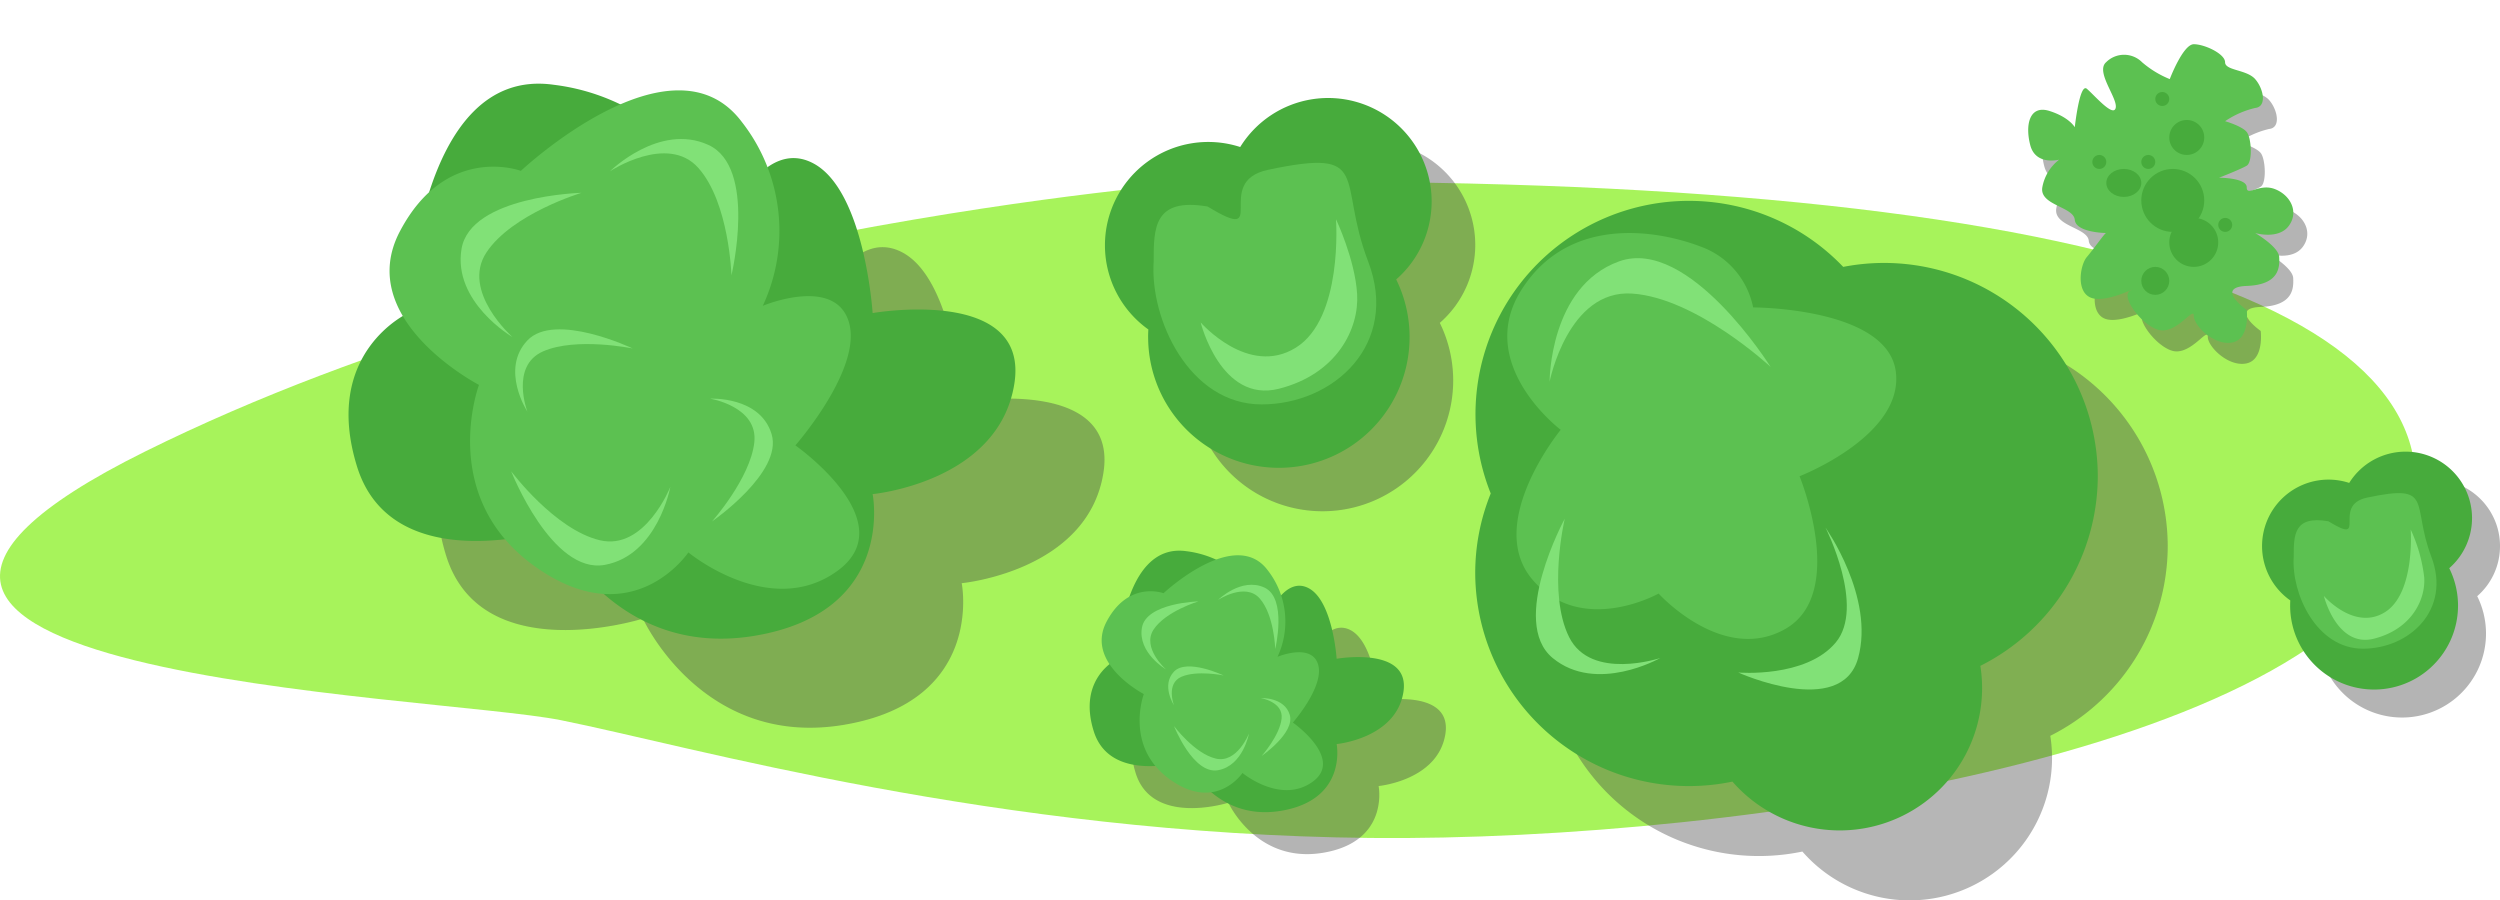<svg height="128.716" viewBox="0 0 357.398 128.716" width="357.398" xmlns="http://www.w3.org/2000/svg"><path d="m10792.807-1887.715c127.32-2.1 183.09 17.888 173.619 49.455s-94.7 44.72-148.365 44.194-97.332-13.153-115.747-16.836-124.164-6.313-59.451-38.407 149.944-38.406 149.944-38.406z" fill="#a7f35b" transform="translate(-10622.126 1913.86)"/><g transform="translate(210.897 28.716)"><path d="m36.772 83.021a30.55 30.55 0 0 1 -36.772-29.781 30.26 30.26 0 0 1 2.218-11.409 30.506 30.506 0 0 1 50.389-32.393 30.55 30.55 0 0 1 36.393 29.862 30.414 30.414 0 0 1 -16.788 27.174 20.349 20.349 0 0 1 -35.44 16.547z" fill="#444" opacity=".39" transform="translate(10 10)"/><path d="m36.772 83.021a30.55 30.55 0 0 1 -36.772-29.781 30.26 30.26 0 0 1 2.218-11.409 30.506 30.506 0 0 1 50.389-32.393 30.55 30.55 0 0 1 36.393 29.862 30.414 30.414 0 0 1 -16.788 27.174 20.349 20.349 0 0 1 -35.44 16.547z" fill="#47ab3c"/><path d="m4002.22-5691.271s-12.309-9.291-5.672-19.911 19.066-8.81 25.7-6.275a11.682 11.682 0 0 1 7.482 8.688s19.187 0 20.394 9.171-13.757 14.963-13.757 14.963 6.879 16.773-2.051 21.841-18.1-5.068-18.1-5.068-10.981 6.155-17.98-1.931 3.984-21.478 3.984-21.478z" fill="#5cc151" transform="translate(-3990 5724)"/><g fill="#81e177"><path d="m4002.8-5689.667s-8 14.747-1.726 19.923 15.374 0 15.374 0-9.883 3.294-13.021-2.981-.627-16.942-.627-16.942z" transform="translate(-3990 5735.098)"/><path d="m5.331 0s-10.331 19.471-2.231 26.307 19.853 0 19.853 0-12.76 4.348-16.811-3.937-.811-22.37-.811-22.37z" transform="matrix(-.5 .866 -.866 -.5 44.893 19.12)"/><path d="m5.165 0s-10.01 12.674-2.159 17.124 19.235 0 19.235 0-12.366 2.83-16.291-2.563-.785-14.561-.785-14.561z" transform="matrix(-.242 -.97 .97 -.242 38.85 72.437)"/></g></g><path d="m4042.071-5898.844s1.891-4.986 3.438-4.986 4.47 1.377 4.47 2.579 3.095 1.031 4.3 2.407 1.72 3.955 0 4.126a12.906 12.906 0 0 0 -4.3 1.892s2.407.687 3.095 1.547.86 4.3 0 4.813-3.954 1.72-3.954 1.72 3.954 0 3.954 1.375 1.76-.6 3.992.239 3.515 3.236 2.026 5.262-4.814 1.031-4.814 1.031 3.365 1.954 3.439 3.438 0 3.953-4.643 4.126 0 3.438 0 3.438.516 4.127-2.063 4.643-5.5-2.407-5.5-3.782-2.062 2.063-4.47 2.063-6.189-4.813-4.642-5.673-3.214 1.8-5.5 1.031-1.654-4.708-.687-5.846 2.579-3.438 2.751-3.438-4.3 0-4.47-1.892-5.071-2.058-4.642-4.641a6.433 6.433 0 0 1 2.407-3.955s-3.353.887-4.127-2.062-.1-5.8 2.741-4.9 3.62 2.324 3.62 2.324.688-6.36 1.719-5.5 3.783 4.127 4.127 2.751-2.923-5.157-1.376-6.533a3.632 3.632 0 0 1 5.158 0 14.246 14.246 0 0 0 3.951 2.403z" fill="#444" opacity=".4" transform="translate(-3729.883 5913.152)"/><path d="m4042.071-5898.844s1.891-4.986 3.438-4.986 4.47 1.377 4.47 2.579 3.095 1.031 4.3 2.407 1.72 3.955 0 4.126a12.906 12.906 0 0 0 -4.3 1.892s2.407.687 3.095 1.547.86 4.3 0 4.813-3.954 1.72-3.954 1.72 3.954 0 3.954 1.375 1.76-.6 3.992.239 3.515 3.236 2.026 5.262-4.814 1.031-4.814 1.031 3.365 1.954 3.439 3.438 0 3.953-4.643 4.126 0 3.438 0 3.438.516 4.127-2.063 4.643-5.5-2.407-5.5-3.782-2.062 2.063-4.47 2.063-6.189-4.813-4.642-5.673-3.214 1.8-5.5 1.031-1.654-4.708-.687-5.846 2.579-3.438 2.751-3.438-4.3 0-4.47-1.892-5.071-2.058-4.642-4.641a6.433 6.433 0 0 1 2.407-3.955s-3.353.887-4.127-2.062-.1-5.8 2.741-4.9 3.62 2.324 3.62 2.324.688-6.36 1.719-5.5 3.783 4.127 4.127 2.751-2.923-5.157-1.376-6.533a3.632 3.632 0 0 1 5.158 0 14.246 14.246 0 0 0 3.951 2.403z" fill="#5cc151" transform="translate(-3731.883 5910.152)"/><g fill="#47ab3c"><ellipse cx="303.617" cy="26.152" rx="2.5" ry="2"/><circle cx="310.617" cy="28.652" r="4.5"/><circle cx="309.117" cy="14.152" r="1"/><circle cx="312.617" cy="19.652" r="2.5"/><circle cx="308.117" cy="40.152" r="2"/><circle cx="300.117" cy="23.152" r="1"/><circle cx="318.117" cy="32.152" r="1"/><circle cx="313.617" cy="34.652" r="3.5"/><circle cx="307.117" cy="23.152" r="1"/></g><g transform="translate(323.398 64.575)"><path d="m4 22q0-.371.022-.737a9.5 9.5 0 0 1 8.421-16.8 9.5 9.5 0 1 1 14.3 12.192 12 12 0 1 1 -22.743 5.345z" fill="#444" opacity=".4" transform="translate(4 4)"/><path d="m4 22q0-.371.022-.737a9.5 9.5 0 0 1 8.421-16.8 9.5 9.5 0 1 1 14.3 12.192 12 12 0 1 1 -22.743 5.345z" fill="#47ab3c"/><path d="m12 3.563c9.661-2.051 6.282.824 9.178 8.437s-3.146 13.163-9.773 13.163-10.257-7.844-9.895-13.163c0-3.062 0-5.9 4.947-5.057 5.912 3.62.343-2.277 5.543-3.38z" fill="#5cc151" transform="translate(3 3)"/><path d="m4017.682-5885s1.842 7.465 7.175 6.108 7.369-5.526 7.175-8.726a22.494 22.494 0 0 0 -1.939-6.884s.679 9.114-3.685 11.829-8.726-2.327-8.726-2.327z" fill="#81e177" transform="translate(-4008.863 5905.619)"/></g><path d="m3937.279-5879.273s.53-16.7 9.809-15.377a14.255 14.255 0 0 1 11.665 9.279s2.386-5.832 5.833-3.977 3.977 10.074 3.977 10.074 10.6-1.856 9.544 4.772-9.544 7.423-9.544 7.423 1.591 7.954-7.954 9.544-13.521-7.158-13.521-7.158-10.87 3.447-13.256-4.242 3.447-10.338 3.447-10.338z" fill="#444" opacity=".4" transform="translate(-3771.479 5979.449)"/><path d="m3937.279-5879.273s.53-16.7 9.809-15.377a14.255 14.255 0 0 1 11.665 9.279s2.386-5.832 5.833-3.977 3.977 10.074 3.977 10.074 10.6-1.856 9.544 4.772-9.544 7.423-9.544 7.423 1.591 7.954-7.954 9.544-13.521-7.158-13.521-7.158-10.87 3.447-13.256-4.242 3.447-10.338 3.447-10.338z" fill="#47ab3c" transform="translate(-3777.479 5973.449)"/><path d="m3936.62-5881.807s.443-13.964 8.2-12.856a11.918 11.918 0 0 1 9.753 7.758s1.995-4.876 4.876-3.325 3.325 8.422 3.325 8.422 8.866-1.552 7.98 3.99-7.98 6.207-7.98 6.207 1.33 6.65-6.65 7.979-11.3-5.984-11.3-5.984-9.088 2.882-11.083-3.546 2.879-8.645 2.879-8.645z" fill="#5cc151" transform="matrix(.707 .707 -.707 .707 -6775.29 1460.053)"/><path d="m4000.513-5689.668s-3.569 6.578-.77 8.887 6.857 0 6.857 0-4.408 1.469-5.808-1.33-.279-7.557-.279-7.557z" fill="#81e177" transform="matrix(.643 -.766 .766 .643 1953.792 6826.652)"/><path d="m4000.513-5689.668s-3.569 6.578-.77 8.887 6.857 0 6.857 0-4.408 1.469-5.808-1.33-.279-7.557-.279-7.557z" fill="#81e177" transform="matrix(-.966 .259 -.259 -.966 2573.179 -6439.576)"/><path d="m4000.513-5689.668s-3.569 6.578-.77 8.887 6.857 0 6.857 0-4.408 1.469-5.808-1.33-.279-7.557-.279-7.557z" fill="#81e177" transform="matrix(.5 .866 -.866 .5 -6756.183 -533.637)"/><path d="m3999.958-5689.668s-2.493 5.25-.538 7.093 4.79 0 4.79 0-3.079 1.172-4.057-1.061-.195-6.032-.195-6.032z" fill="#81e177" transform="matrix(-.866 -.5 .5 -.866 6489.167 -2819.208)"/><path d="m3999.958-5689.668s-2.493 5.25-.538 7.093 4.79 0 4.79 0-3.079 1.172-4.057-1.061-.195-6.032-.195-6.032z" fill="#81e177" transform="matrix(0 1 -1 0 -5514.75 -3903.399)"/><path d="m3941.79-5861.934s1.125-35.446 20.818-32.633a30.252 30.252 0 0 1 24.757 19.692s5.063-12.377 12.378-8.439 8.439 21.38 8.439 21.38 22.506-3.939 20.256 10.128-20.256 15.754-20.256 15.754 3.376 16.88-16.88 20.256-28.694-15.191-28.694-15.191-23.068 7.314-28.133-9 7.315-21.947 7.315-21.947z" fill="#444" opacity=".4" transform="translate(-3870.698 5919.423)"/><path d="m3941.79-5861.934s1.125-35.446 20.818-32.633a30.252 30.252 0 0 1 24.757 19.692s5.063-12.377 12.378-8.439 8.439 21.38 8.439 21.38 22.506-3.939 20.256 10.128-20.256 15.754-20.256 15.754 3.376 16.88-16.88 20.256-28.694-15.191-28.694-15.191-23.068 7.314-28.133-9 7.315-21.947 7.315-21.947z" fill="#47ab3c" transform="translate(-3883.432 5906.689)"/><path d="m7.133 27.415s.941-29.635 17.406-27.283a25.293 25.293 0 0 1 20.697 16.468s4.235-10.351 10.349-7.059 7.057 17.874 7.057 17.874 18.816-3.293 16.935 8.468-16.935 13.172-16.935 13.172 2.822 14.112-14.112 16.934-23.99-12.7-23.99-12.7-19.287 6.111-23.521-7.527 6.114-18.347 6.114-18.347z" fill="#5cc151" transform="matrix(.707 .707 -.707 .707 88.802 0)"/><path d="m3.908 0s-7.573 13.96-1.633 18.86 14.552 0 14.552 0-9.354 3.117-12.327-2.823-.592-16.037-.592-16.037z" fill="#81e177" transform="matrix(.643 -.766 .766 .643 70.564 70.367)"/><path d="m3.908 0s-7.573 13.96-1.633 18.86 14.552 0 14.552 0-9.354 3.117-12.327-2.823-.592-16.037-.592-16.037z" fill="#81e177" transform="matrix(-.966 .259 -.259 -.966 108.344 38.342)"/><path d="m3.908 0s-7.573 13.96-1.633 18.86 14.552 0 14.552 0-9.354 3.117-12.327-2.823-.592-16.037-.592-16.037z" fill="#81e177" transform="matrix(.5 .866 -.866 .5 81.175 24.18)"/><path d="m2.73 0s-5.291 11.143-1.14 15.053 10.165 0 10.165 0-6.535 2.488-8.609-2.253-.416-12.8-.416-12.8z" fill="#81e177" transform="matrix(-.866 -.5 .5 -.866 104.161 75.904)"/><path d="m2.73 0s-5.291 11.143-1.14 15.053 10.165 0 10.165 0-6.535 2.488-8.609-2.253-.416-12.8-.416-12.8z" fill="#81e177" transform="matrix(0 1 -1 0 90.443 47.084)"/><g transform="translate(157.898 14.087)"><path d="m6.235 34.157q0-.576.035-1.144a14.771 14.771 0 0 1 13.13-26.082 14.791 14.791 0 1 1 22.3 18.93 18.688 18.688 0 1 1 -35.46 8.3z" fill="#444" opacity=".4" transform="translate(6.235 6.211)"/><path d="m6.235 34.157q0-.576.035-1.144a14.771 14.771 0 0 1 13.13-26.082 14.791 14.791 0 1 1 22.3 18.93 18.688 18.688 0 1 1 -35.46 8.3z" fill="#47ab3c"/><path d="m17.876 3.918c15.06-3.184 9.793 1.282 14.308 13.099s-4.9 20.437-15.235 20.437-15.99-12.178-15.425-20.437c0-4.754 0-9.163 7.711-7.852 9.217 5.621.539-3.534 8.641-5.247z" fill="#5cc151" transform="translate(5.506 6.272)"/><path d="m4017.682-5879.754s2.872 11.592 11.185 9.483 11.486-8.58 11.184-13.548-3.022-10.688-3.022-10.688 1.058 14.15-5.744 18.366-13.603-3.613-13.603-3.613z" fill="#81e177" transform="translate(-4003.935 5911.76)"/></g></svg>